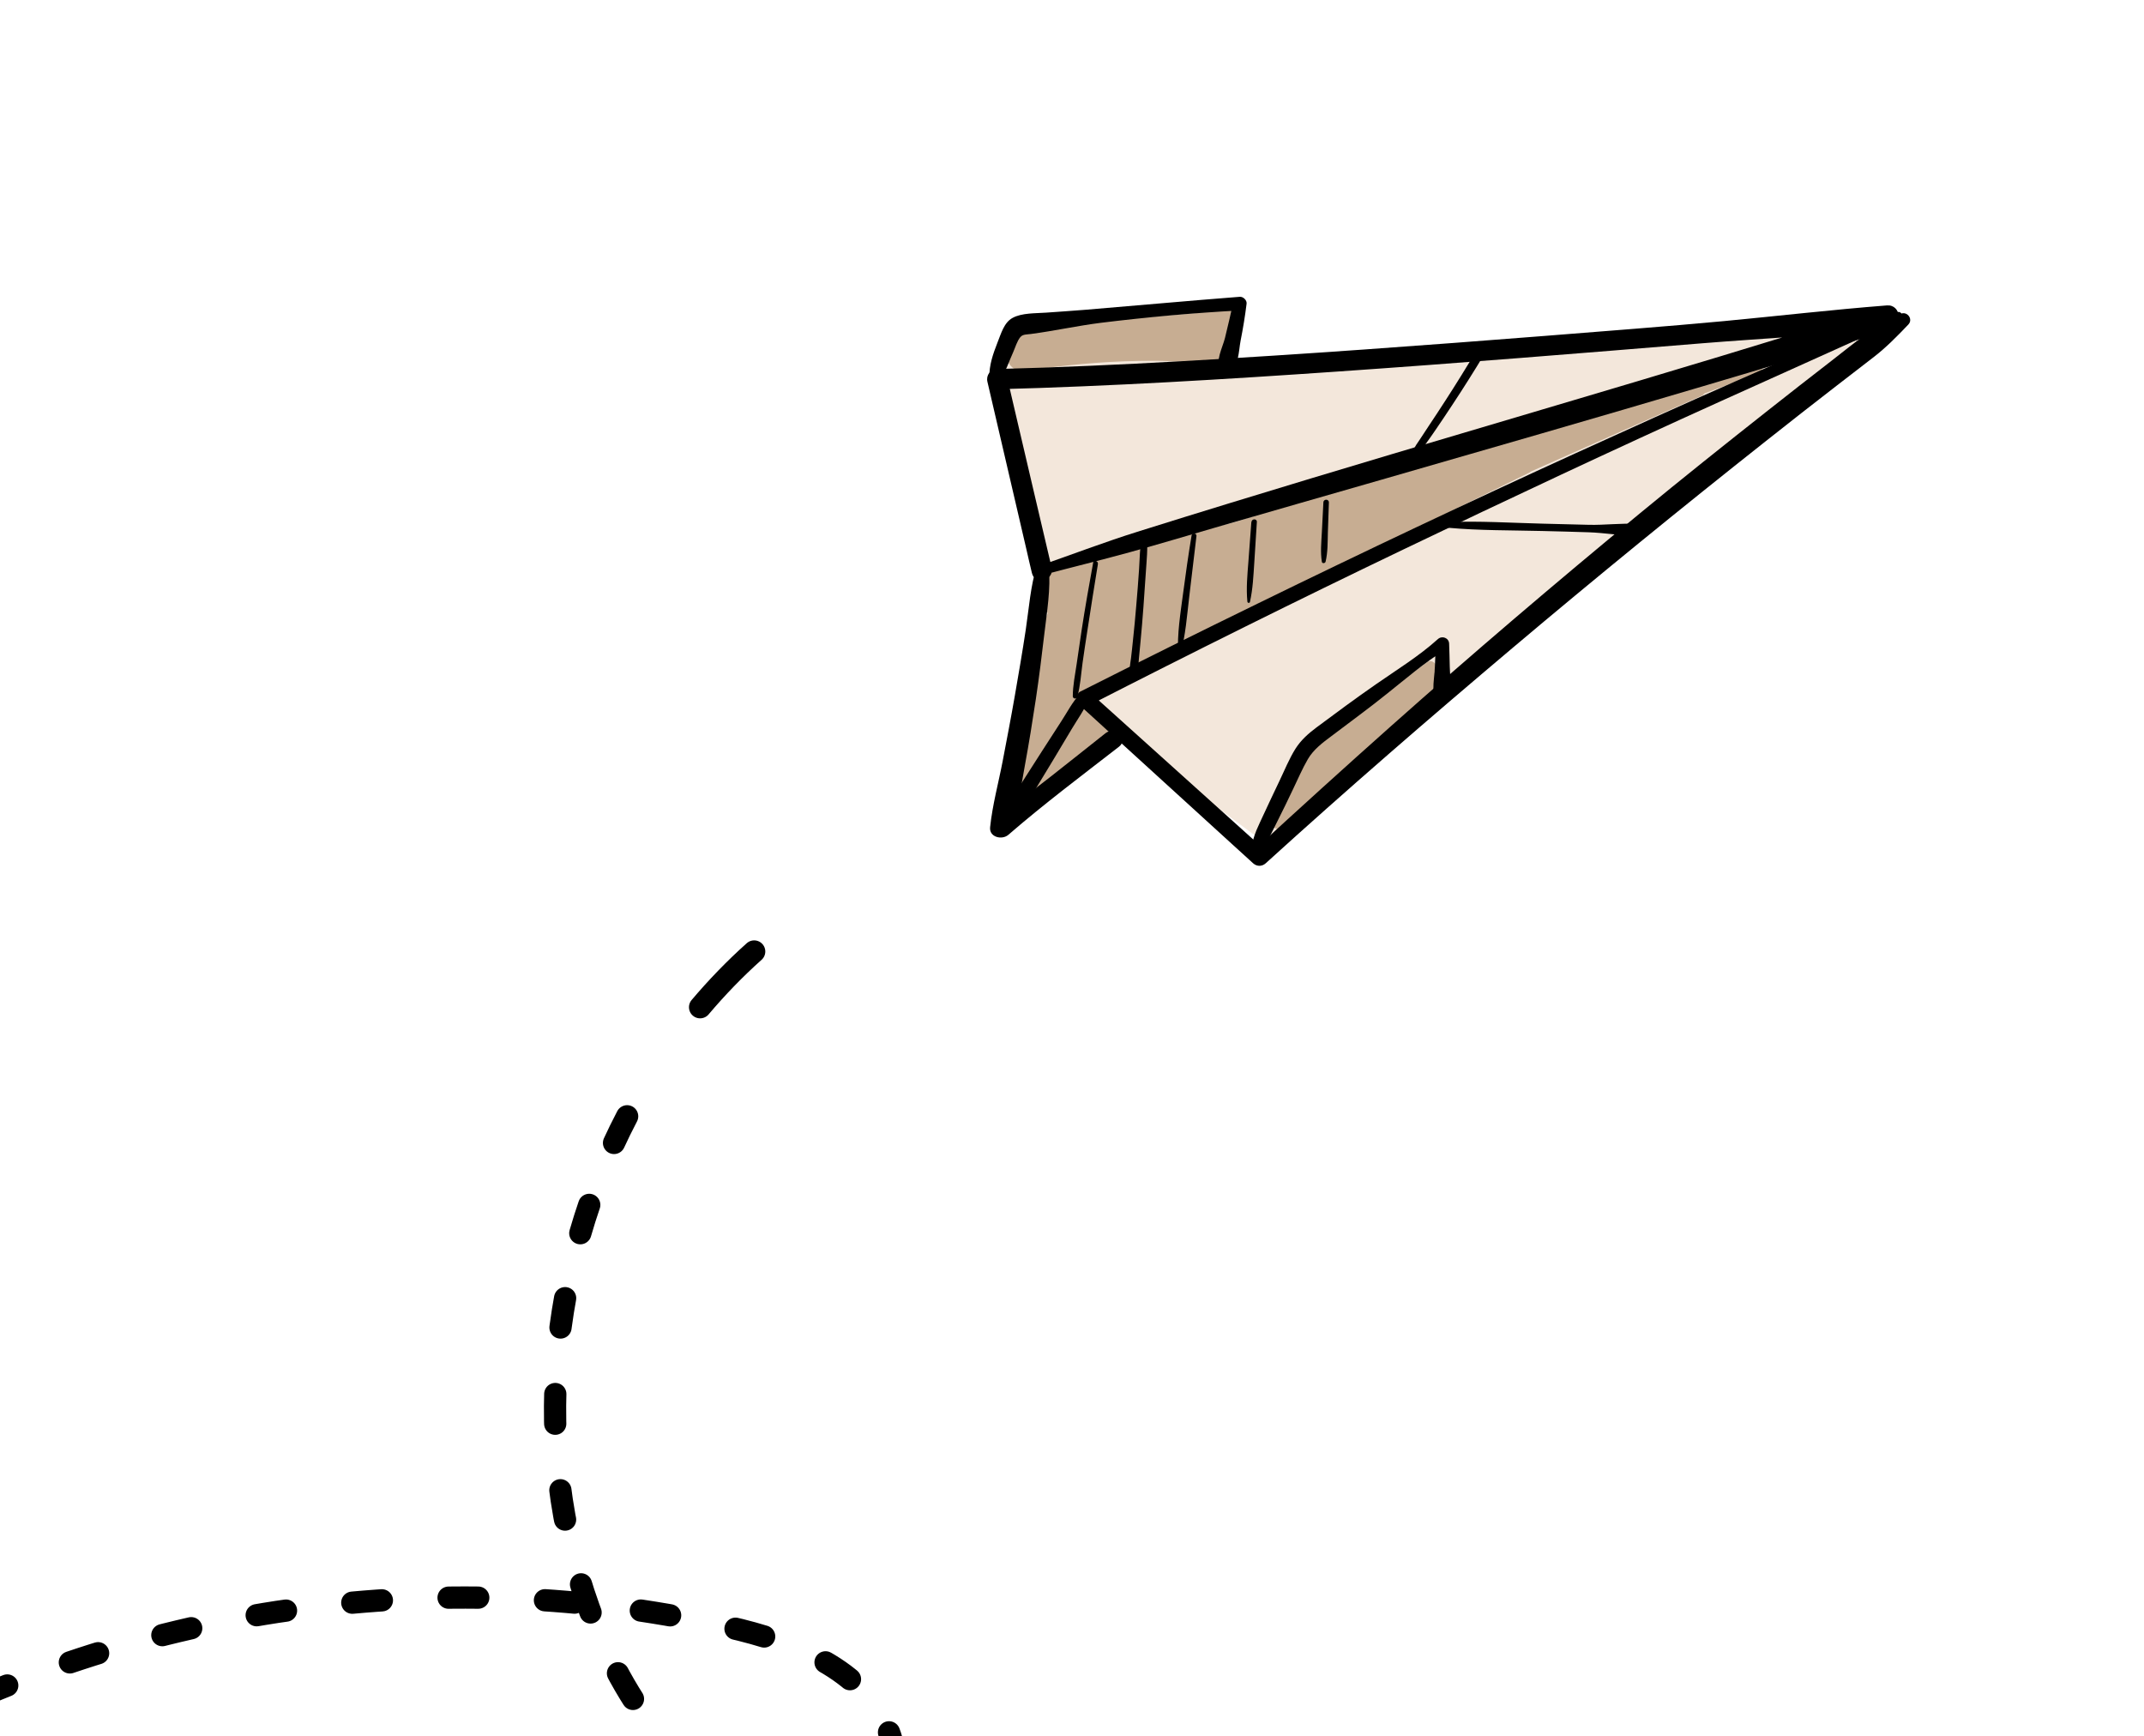 <svg width="289" height="234" viewBox="0 0 289 234" fill="none" xmlns="http://www.w3.org/2000/svg">
<g clip-path="url(#clip0_26_964)">
<g filter="url(#filter0_d_26_964)">
<path d="M249.967 20.514C249.691 20.583 249.432 20.687 249.155 20.774C248.689 20.132 247.929 19.733 246.961 19.906C239.393 21.19 231.584 21.52 223.93 22.162C216.379 22.787 208.811 23.273 201.244 23.672C193.676 24.088 186.108 24.348 178.54 24.661C174.687 24.817 170.852 24.956 166.999 25.216C166.308 25.268 165.599 25.285 164.891 25.337C165.461 23.689 166.066 22.041 166.722 20.409C167.431 18.674 166.135 16.817 164.252 16.956C159.794 17.303 155.336 17.65 150.913 18.171C148.771 18.414 146.628 18.691 144.503 19.004C143.432 19.16 142.378 19.334 141.306 19.507C139.959 19.733 138.991 20.114 137.834 20.808C137.834 20.808 137.851 20.843 137.868 20.86C137.298 21.086 136.78 21.52 136.434 22.214L136.382 22.179C134.361 26.986 136.158 32.712 137.523 37.467C139.078 42.898 140.564 48.469 141.566 54.021C141.6 54.195 141.617 54.386 141.635 54.577C139.579 63.305 138.006 72.138 136.33 80.935C135.968 82.844 138.3 84.232 139.838 83.122C143.656 80.363 147.509 77.638 151.31 74.862C156.753 79.738 162.904 83.92 168.744 88.293C169.936 89.178 171.474 89.074 172.493 87.946C174.757 85.447 177.072 82.983 179.352 80.502C180.044 80.137 180.735 79.738 181.409 79.252C182.964 78.142 184.363 76.771 185.814 75.539C188.959 72.866 192.086 70.194 195.231 67.522C201.313 62.368 207.464 57.284 213.666 52.269C219.869 47.254 226.141 42.326 232.43 37.432C235.696 34.899 238.944 32.365 242.192 29.832C245.147 27.541 248.983 25.112 251.056 21.954C251.574 21.155 250.935 20.236 250.019 20.479L249.967 20.514Z" fill="#F3E7DB"/>
<path d="M165.219 22.977C165.271 22.821 165.306 22.683 165.357 22.526C165.444 22.214 165.513 21.902 165.582 21.572C165.651 21.277 165.72 20.965 165.755 20.652C165.755 20.583 165.755 20.514 165.772 20.444C165.789 20.427 165.824 20.409 165.858 20.392C166.031 20.184 166.135 19.941 166.187 19.68C166.221 19.559 166.273 19.438 166.29 19.316C166.308 19.195 166.308 19.073 166.325 18.952C166.342 18.674 166.36 18.431 166.256 18.154C166.256 18.119 166.221 18.101 166.221 18.084C166.135 17.668 165.841 17.321 165.409 17.199C164.995 17.078 164.545 17.199 164.234 17.494C164.2 17.512 164.182 17.546 164.165 17.564C163.681 17.494 163.163 17.564 162.662 17.824C162.023 18.188 161.159 18.206 160.45 18.275C159.483 18.362 158.498 18.431 157.53 18.518C155.371 18.691 153.211 18.848 151.051 19.004C148.892 19.16 146.732 19.334 144.572 19.49C143.086 19.594 141.203 19.455 139.665 19.941C139.389 19.924 139.095 19.941 138.818 20.045C137.454 20.583 136.434 21.537 135.829 22.873C135.156 24.348 136.4 26.257 138.076 25.997C143.224 25.233 148.321 24.73 153.522 24.643C154.731 24.626 155.958 24.609 157.168 24.661C158.256 24.713 159.362 24.782 160.45 24.643C160.606 24.869 160.796 25.06 161.038 25.181C161.263 25.355 161.504 25.459 161.798 25.494C161.885 25.494 161.954 25.494 162.04 25.494C162.42 25.563 162.818 25.528 163.146 25.39C163.163 25.39 163.18 25.39 163.198 25.372C163.405 25.285 163.595 25.164 163.785 25.06C163.871 25.008 163.941 24.956 164.01 24.904C164.2 24.73 164.424 24.557 164.58 24.348C164.753 24.14 164.891 23.845 165.012 23.567C165.116 23.394 165.185 23.203 165.254 22.995L165.219 22.977Z" fill="#C7AD92"/>
<path d="M236.767 24.8C236.646 24.834 236.542 24.869 236.422 24.886C236.283 24.834 236.128 24.817 235.955 24.869C234.296 25.32 232.638 25.806 230.979 26.292C219.956 29.19 209.071 32.73 198.203 36.148C191.706 38.196 185.227 40.278 178.765 42.378C175.672 43.384 172.562 44.391 169.47 45.414C168.485 45.744 167.465 46.057 166.463 46.369C166.014 46.49 165.565 46.594 165.115 46.716C157.047 48.712 148.667 50.169 140.788 52.876C139.7 53.241 139.527 54.715 140.356 55.427C140.581 55.618 140.788 55.791 141.013 55.982C140.615 56.815 140.685 57.926 141.237 58.637C140.097 61.31 139.389 64.225 138.542 66.984C138.231 67.99 137.92 68.997 137.609 70.003C137.505 70.263 137.436 70.524 137.384 70.784C137.281 71.148 137.16 71.513 137.073 71.877C136.728 73.213 136.296 75.174 136.935 76.493C136.987 76.615 137.056 76.701 137.143 76.788C137.108 76.875 137.091 76.962 137.056 77.048C136.866 77.378 136.676 77.691 136.486 78.02C135.657 79.443 133.393 82.827 135.501 84.111C136.279 84.579 137.004 84.389 137.644 83.885C138.836 83.59 139.803 82.671 140.702 81.89C141.618 81.109 142.568 80.363 143.535 79.669C144.486 78.992 145.419 78.315 146.369 77.638C147.337 76.944 148.494 76.302 149.203 75.348C149.634 74.758 149.427 73.699 148.615 73.595C148.598 73.561 148.598 73.526 148.563 73.491C148.442 73.335 148.287 73.196 148.149 73.057C148.01 72.918 147.872 72.762 147.734 72.624C147.838 72.728 147.924 72.832 148.028 72.936C147.699 72.571 147.354 72.242 147.008 71.895C146.853 71.704 146.68 71.513 146.524 71.322C146.352 71.114 146.179 70.888 145.989 70.697C145.954 70.663 145.902 70.645 145.868 70.628C145.972 70.454 146.075 70.281 146.179 70.107C147.82 69.431 149.358 68.546 151.017 67.661C153.47 66.359 155.941 65.075 158.412 63.774C163.716 60.98 169.038 58.238 174.376 55.514C184.933 50.117 195.559 44.894 206.202 39.671C206.254 39.653 206.289 39.601 206.323 39.567C214.012 36.131 221.718 32.73 229.407 29.329C229.562 29.259 229.666 29.155 229.735 29.034C232.206 28.131 234.676 27.194 237.113 26.223C237.856 25.927 237.631 24.574 236.767 24.782V24.8Z" fill="#C7AD92"/>
<path d="M193.33 66.55C193.33 66.55 193.399 66.481 193.434 66.446C194.021 65.752 193.088 64.711 192.346 65.266C188.268 68.233 184.38 71.391 180.078 74.046C178.022 75.313 176.122 76.406 174.826 78.523C173.426 80.814 172.372 83.33 171.215 85.76C170.644 86.974 172.251 88.484 173.34 87.512C176.795 84.458 180.32 81.491 183.689 78.35C185.331 76.823 186.955 75.278 188.562 73.717C190.22 72.103 192.294 70.454 193.59 68.528C194.056 67.834 193.849 67.001 193.348 66.55H193.33Z" fill="#C7AD92"/>
<path d="M140.615 53.483C144.52 52.442 148.442 51.488 152.347 50.412C156.252 49.336 159.932 48.226 163.716 47.132C171.163 44.963 178.627 42.846 186.074 40.695C200.587 36.513 215.118 32.331 229.597 28.044C238.011 25.563 246.408 23.03 254.788 20.461C256.516 19.941 256.291 17.008 254.339 17.164C246.996 17.737 239.687 18.587 232.344 19.281C224.362 20.028 216.379 20.617 208.397 21.26C192.052 22.544 175.707 23.758 159.345 24.678C151.034 25.147 142.723 25.528 134.395 25.737C133.497 25.754 132.892 26.587 133.1 27.454C134.862 34.986 136.607 42.499 138.352 50.03C138.594 51.089 138.836 52.165 139.095 53.223C139.492 54.959 142.153 54.23 141.756 52.494C139.993 44.963 138.214 37.45 136.469 29.936C136.227 28.877 135.968 27.802 135.726 26.743L134.43 28.461C149.79 28.062 165.115 27.125 180.441 26.066C196.786 24.938 213.131 23.602 229.459 22.266C233.692 21.919 237.942 21.659 242.175 21.346C244.248 21.207 246.322 21.225 248.395 21.051C250.468 20.878 252.369 20.722 254.356 20.548L253.907 17.251C239.203 21.867 224.448 26.292 209.675 30.665C194.903 35.038 180.51 39.289 165.962 43.749C161.746 45.033 157.53 46.352 153.315 47.67C149.099 48.989 144.607 50.69 140.253 52.217C139.458 52.494 139.769 53.726 140.598 53.501L140.615 53.483Z" fill="black"/>
<path d="M255.704 18.067C241.156 24.088 226.763 30.526 212.422 37.068C198.082 43.61 183.828 50.36 169.66 57.284C161.625 61.205 153.608 65.179 145.626 69.205C145.004 69.517 144.9 70.472 145.401 70.923C152.261 77.17 159.103 83.417 165.962 89.664C166.947 90.566 167.932 91.451 168.917 92.353C169.418 92.805 170.109 92.805 170.61 92.353C181.495 82.462 192.622 72.832 203.87 63.34C215.118 53.848 226.504 44.564 238.046 35.437C241.242 32.903 244.438 30.404 247.669 27.906C249.311 26.639 250.952 25.372 252.594 24.105C254.235 22.839 255.756 21.294 257.224 19.75C257.95 19.004 257.034 17.841 256.136 18.327C254.512 19.195 252.853 20.062 251.367 21.155C249.881 22.249 248.412 23.429 246.944 24.574C244.058 26.812 241.173 29.051 238.305 31.324C232.499 35.905 226.729 40.504 221.027 45.206C209.675 54.559 198.496 64.086 187.508 73.856C181.27 79.408 175.085 85.013 168.934 90.67H170.627C163.733 84.458 156.839 78.263 149.945 72.051C148.961 71.166 147.959 70.263 146.974 69.379L146.749 71.097C160.779 63.913 174.895 56.902 189.115 50.082C203.317 43.263 217.589 36.565 231.947 30.075C240.015 26.431 248.101 22.804 256.17 19.16C256.775 18.882 256.343 17.824 255.721 18.084L255.704 18.067Z" fill="black"/>
<path d="M139.786 52.165C138.905 54.941 138.698 57.995 138.266 60.876C137.834 63.756 137.298 66.862 136.78 69.847C136.261 72.832 135.708 75.678 135.156 78.576C134.603 81.473 133.773 84.493 133.462 87.495C133.324 88.848 135.069 89.247 135.916 88.519C140.719 84.354 145.816 80.536 150.844 76.632C152.14 75.626 150.326 73.803 149.03 74.81C144.123 78.68 139.285 82.653 134.171 86.245L136.279 87.876C137.212 85.1 137.609 82.081 138.145 79.183C138.68 76.285 139.181 73.196 139.631 70.194C140.08 67.192 140.425 64.364 140.771 61.431C141.116 58.498 141.652 55.358 141.376 52.39C141.289 51.505 140.08 51.262 139.786 52.182V52.165Z" fill="black"/>
<path d="M145.574 69.535C144.555 70.593 143.846 72.016 143.034 73.248C142.17 74.584 141.307 75.921 140.443 77.257L137.955 81.144C137.54 81.786 137.143 82.445 136.711 83.087C136.227 83.816 135.639 84.25 135.605 85.187C135.57 86.002 136.503 86.454 137.16 86.089C137.937 85.673 138.093 84.874 138.508 84.146C138.853 83.521 139.25 82.914 139.613 82.306L142.084 78.228C142.879 76.91 143.674 75.591 144.451 74.272C145.229 72.953 146.213 71.652 146.732 70.229C146.974 69.552 146.023 69.066 145.557 69.535H145.574Z" fill="black"/>
<path d="M147.354 51.818C146.801 54.854 146.265 57.874 145.799 60.928C145.574 62.455 145.35 63.982 145.125 65.509C144.918 66.932 144.607 68.407 144.607 69.847C144.607 70.194 145.125 70.263 145.211 69.934C145.626 68.476 145.712 66.88 145.92 65.37C146.127 63.86 146.352 62.438 146.576 60.98C147.043 57.995 147.492 54.993 147.993 52.026C148.062 51.592 147.406 51.401 147.336 51.835L147.354 51.818Z" fill="black"/>
<path d="M153.919 48.278C153.643 49.735 153.626 51.262 153.539 52.737C153.436 54.368 153.297 56.017 153.159 57.648C153.021 59.279 152.883 60.806 152.71 62.368C152.624 63.149 152.554 63.947 152.451 64.728C152.347 65.509 152.192 66.255 152.313 67.019C152.399 67.504 153.021 67.366 153.176 67.019C153.453 66.325 153.453 65.474 153.522 64.728C153.591 63.982 153.66 63.27 153.729 62.559C153.885 60.98 154.006 59.418 154.127 57.839C154.248 56.26 154.351 54.681 154.455 53.102C154.559 51.523 154.731 49.926 154.593 48.364C154.559 47.983 153.971 47.844 153.885 48.26L153.919 48.278Z" fill="black"/>
<path d="M160.623 48.139C160.191 50.759 159.811 53.397 159.466 56.034C159.12 58.672 158.654 61.466 158.809 64.173C158.809 64.329 159.051 64.381 159.103 64.207C159.811 61.657 160.001 58.967 160.312 56.347C160.623 53.726 160.969 50.933 161.28 48.226C161.314 47.861 160.692 47.775 160.623 48.139Z" fill="black"/>
<path d="M168.675 46.352C168.537 48.139 168.416 49.926 168.277 51.714C168.139 53.501 167.966 55.288 168.139 57.075C168.139 57.266 168.433 57.336 168.485 57.128C168.882 55.375 168.951 53.605 169.072 51.818C169.193 50.03 169.297 48.174 169.418 46.352C169.452 45.883 168.727 45.883 168.692 46.352H168.675Z" fill="black"/>
<path d="M178.385 43.714C178.316 45.068 178.247 46.421 178.178 47.757C178.108 49.093 177.97 50.412 178.178 51.714C178.212 51.974 178.61 51.939 178.679 51.714C178.99 50.429 178.955 49.059 178.99 47.757C179.024 46.456 179.076 45.05 179.128 43.714C179.128 43.228 178.402 43.228 178.385 43.714Z" fill="black"/>
<path d="M195.214 47.132C199.412 47.514 203.697 47.462 207.913 47.566C210.004 47.618 212.077 47.67 214.168 47.74C216.258 47.809 218.487 48.208 220.647 48.191C221.666 48.191 221.649 46.664 220.647 46.612C218.504 46.49 216.327 46.785 214.168 46.733C212.008 46.681 210.004 46.629 207.913 46.577C203.697 46.473 199.429 46.195 195.214 46.369C194.713 46.386 194.73 47.08 195.214 47.132Z" fill="black"/>
<path d="M191.119 37.155C191.603 36.738 191.948 36.166 192.311 35.645C192.708 35.09 193.123 34.517 193.503 33.944C194.263 32.834 195.006 31.723 195.749 30.595C197.252 28.322 198.704 26.014 200.121 23.672C200.518 23.03 199.499 22.44 199.118 23.082C197.719 25.424 196.285 27.75 194.799 30.04C194.073 31.168 193.33 32.296 192.587 33.407C192.207 33.979 191.827 34.569 191.447 35.142C191.101 35.68 190.687 36.183 190.462 36.79C190.307 37.189 190.842 37.398 191.101 37.172L191.119 37.155Z" fill="black"/>
<path d="M134.689 27.281C135.138 26.622 135.467 26.118 135.778 25.355C136.037 24.73 136.296 24.088 136.572 23.463C136.849 22.839 137.091 21.988 137.523 21.451C137.851 21.034 138.421 21.086 138.939 21.017C142.101 20.6 145.229 19.906 148.39 19.507C154.61 18.744 160.882 18.171 167.137 17.841L166.256 16.678C165.893 18.31 165.513 19.941 165.115 21.572C164.787 22.873 163.768 24.713 164.493 25.962C164.735 26.379 165.271 26.517 165.686 26.274C166.981 25.528 166.964 23.273 167.223 21.936C167.552 20.27 167.828 18.605 168.035 16.921C168.087 16.453 167.569 15.967 167.12 16.002C160.157 16.54 153.211 17.182 146.265 17.754C144.52 17.893 142.758 18.015 141.013 18.136C139.631 18.24 137.747 18.154 136.486 18.848C135.328 19.472 134.931 20.999 134.464 22.145C133.842 23.741 133.324 25.199 133.359 26.917C133.359 27.645 134.274 27.819 134.654 27.264L134.689 27.281Z" fill="black"/>
<path d="M169.711 90.896C170.195 90.184 170.714 89.56 171.128 88.796C171.491 88.119 171.819 87.408 172.165 86.731C172.891 85.291 173.599 83.833 174.29 82.376C174.947 81.022 175.534 79.617 176.294 78.315C177.055 77.014 178.264 76.111 179.473 75.209C181.961 73.318 184.501 71.478 186.938 69.517C189.512 67.47 192.069 65.249 194.885 63.531L193.555 62.767C193.503 63.791 193.451 64.815 193.417 65.839C193.382 66.862 193.192 67.886 193.209 68.91C193.209 70.437 195.542 70.437 195.576 68.91C195.594 67.904 195.438 66.862 195.421 65.839C195.404 64.815 195.369 63.791 195.335 62.767C195.317 61.969 194.384 61.622 193.814 62.142C191.257 64.45 188.251 66.29 185.434 68.251C182.618 70.212 180.078 72.086 177.452 74.046C176.363 74.862 175.379 75.73 174.636 76.892C173.772 78.263 173.15 79.825 172.441 81.3C171.733 82.775 170.99 84.354 170.282 85.881C169.971 86.558 169.642 87.234 169.349 87.929C169.003 88.761 168.83 89.577 168.554 90.427C168.329 91.139 169.314 91.486 169.694 90.913L169.711 90.896Z" fill="black"/>
</g>
<g filter="url(#filter1_d_26_964)">
<path d="M101.658 114.242C99.048 116.57 96.625 119.087 94.37 121.75" stroke="black" stroke-width="3" stroke-linecap="round" stroke-linejoin="round"/>
<path d="M84.534 136.453C74.009 156.608 71.649 181.189 79.355 202.645C83.928 215.376 92.595 227.624 105.375 231.924C109.594 233.35 114.773 233.643 118.01 230.581C120.933 227.792 121.246 223.052 119.764 219.277C116.506 210.929 106.879 207.259 98.171 205.287C62.774 197.213 24.725 201.596 -8.082 217.116" stroke="black" stroke-width="3" stroke-linecap="round" stroke-linejoin="round" stroke-dasharray="4 9"/>
</g>
</g>
<defs>
<filter id="filter0_d_26_964" x="99.059" y="6" width="192.428" height="144.692" filterUnits="userSpaceOnUse" color-interpolation-filters="sRGB">
<feFlood flood-opacity="0" result="BackgroundImageFix"/>
<feColorMatrix in="SourceAlpha" type="matrix" values="0 0 0 0 0 0 0 0 0 0 0 0 0 0 0 0 0 0 127 0" result="hardAlpha"/>
<feOffset dy="24"/>
<feGaussianBlur stdDeviation="17"/>
<feComposite in2="hardAlpha" operator="out"/>
<feColorMatrix type="matrix" values="0 0 0 0 0 0 0 0 0 0 0 0 0 0 0 0 0 0 0.25 0"/>
<feBlend mode="normal" in2="BackgroundImageFix" result="effect1_dropShadow_26_964"/>
<feBlend mode="normal" in="SourceGraphic" in2="effect1_dropShadow_26_964" result="shape"/>
</filter>
<filter id="filter1_d_26_964" x="-40.456" y="112.742" width="176.269" height="149.244" filterUnits="userSpaceOnUse" color-interpolation-filters="sRGB">
<feFlood flood-opacity="0" result="BackgroundImageFix"/>
<feColorMatrix in="SourceAlpha" type="matrix" values="0 0 0 0 0 0 0 0 0 0 0 0 0 0 0 0 0 0 127 0" result="hardAlpha"/>
<feOffset dy="14"/>
<feGaussianBlur stdDeviation="7"/>
<feComposite in2="hardAlpha" operator="out"/>
<feColorMatrix type="matrix" values="0 0 0 0 0 0 0 0 0 0 0 0 0 0 0 0 0 0 0.25 0"/>
<feBlend mode="normal" in2="BackgroundImageFix" result="effect1_dropShadow_26_964"/>
<feBlend mode="normal" in="SourceGraphic" in2="effect1_dropShadow_26_964" result="shape"/>
</filter>
<clipPath id="clip0_26_964">
<rect width="315" height="234" fill="white" transform="translate(-26)"/>
</clipPath>
</defs>
</svg>
